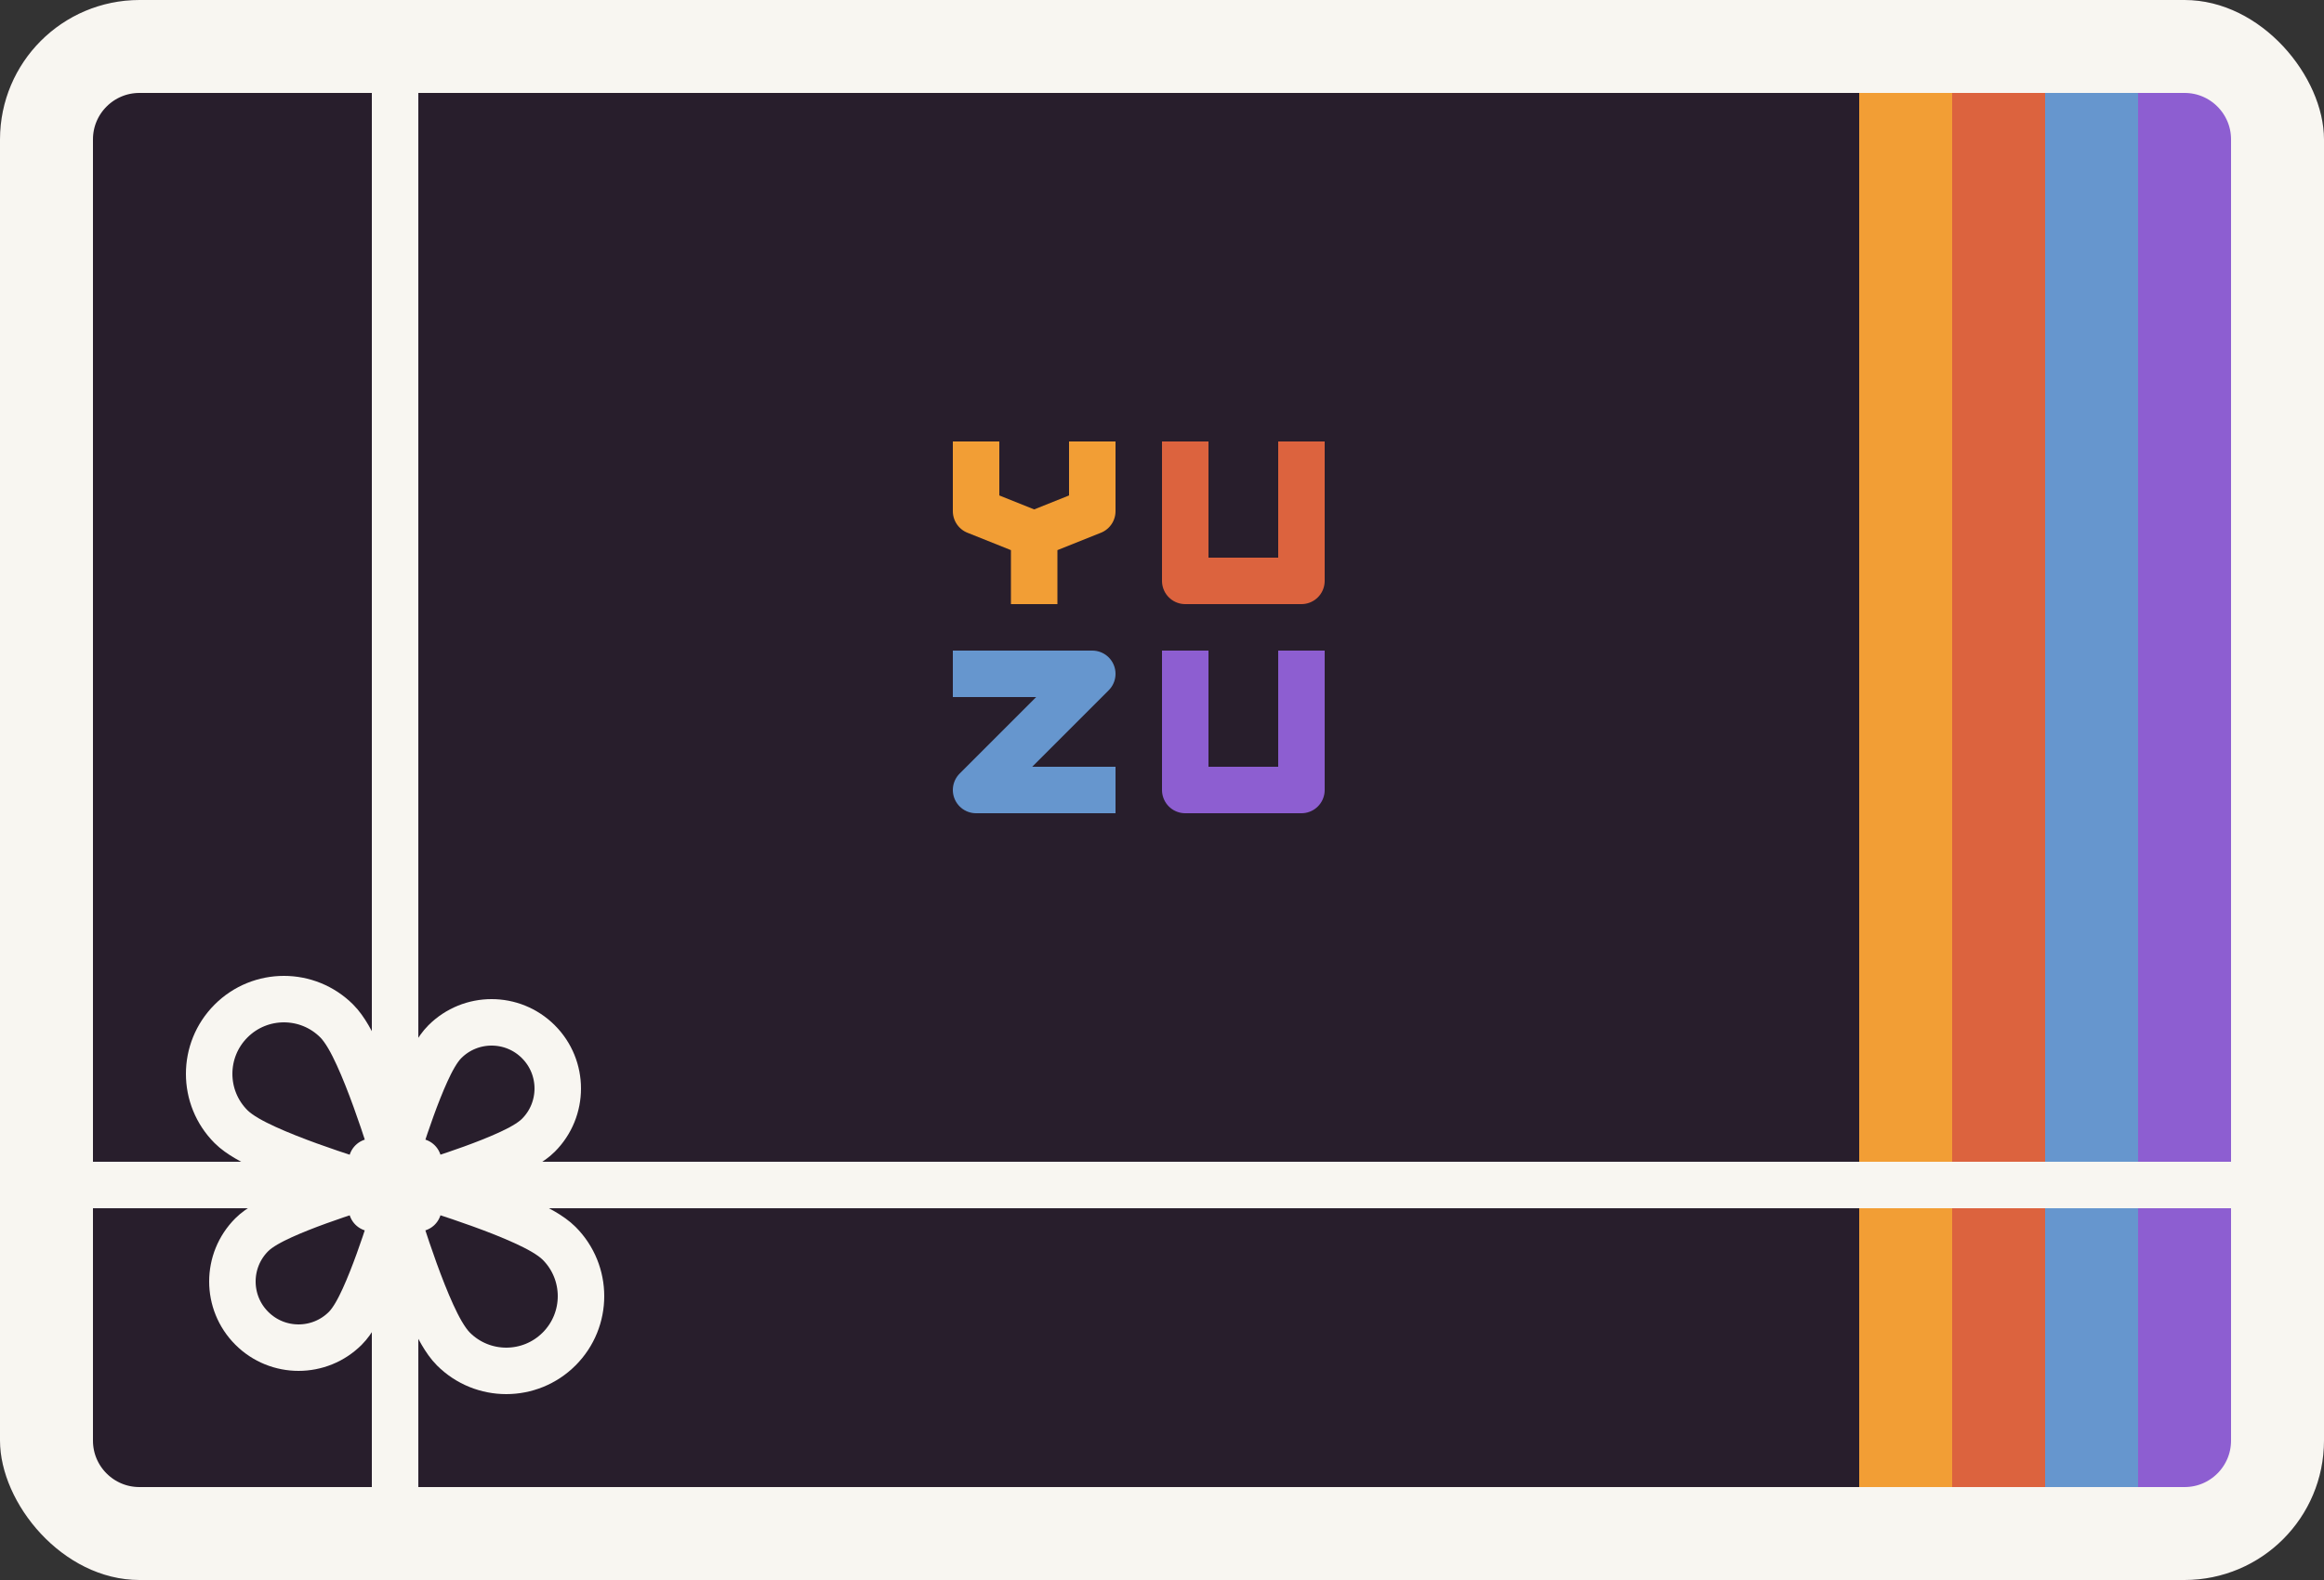 <svg width="200" height="136" viewBox="0 0 200 136" fill="none" xmlns="http://www.w3.org/2000/svg">
<rect x="0" y="0" width="200" height="136" fill="#333333" stroke="none"/>
<g clip-path="url(#clip0_39_922)">
<rect width="200" height="136" rx="12" fill="#281E2C"/>
<rect width="120" height="8" transform="matrix(4.37114e-08 1 1 -4.37114e-08 160 8)" fill="#F29E35"/>
<rect width="120" height="8" transform="matrix(4.37114e-08 1 1 -4.37114e-08 168 8)" fill="#DC633E"/>
<rect width="120" height="8" transform="matrix(4.37114e-08 1 1 -4.37114e-08 176 8)" fill="#6696CE"/>
<rect width="120" height="8" transform="matrix(4.37114e-08 1 1 -4.37114e-08 184 8)" fill="#8D5ED1"/>
<path d="M4 12C4 7.582 7.582 4 12 4H188C192.418 4 196 7.582 196 12V124C196 128.418 192.418 132 188 132H12C7.582 132 4 128.418 4 124V12Z" stroke="#F8F6F1" stroke-width="8"/>
<rect x="192" y="100" width="4" height="186" transform="rotate(90 192 100)" fill="#F8F6F1"/>
<rect x="32" y="8" width="4" height="120" fill="#F8F6F1"/>
<path d="M36 100L36.577 101.915C35.871 102.127 35.107 101.935 34.586 101.414C34.065 100.893 33.873 100.128 34.085 99.423L36 100ZM36 100C34.085 99.423 34.085 99.423 34.085 99.423L34.085 99.422L34.086 99.421L34.087 99.416L34.093 99.398L34.113 99.331C34.131 99.273 34.157 99.189 34.19 99.083C34.256 98.869 34.352 98.564 34.471 98.195C34.709 97.457 35.044 96.454 35.426 95.4C35.806 94.352 36.244 93.225 36.69 92.251C37.093 91.371 37.632 90.315 38.28 89.668C40.503 87.444 44.109 87.444 46.332 89.668C48.556 91.891 48.556 95.497 46.332 97.72C45.685 98.368 44.629 98.907 43.749 99.31C42.775 99.756 41.648 100.194 40.6 100.574C39.546 100.956 38.543 101.291 37.805 101.529C37.436 101.648 37.131 101.744 36.917 101.81C36.811 101.844 36.727 101.869 36.669 101.887L36.602 101.907L36.584 101.913L36.579 101.914L36.578 101.915L36.577 101.915C36.577 101.915 36.577 101.915 36 100Z" stroke="#F8F6F1" stroke-width="4" stroke-linejoin="round"/>
<path d="M36 104L36.577 102.085C35.871 101.873 35.107 102.065 34.586 102.586C34.065 103.107 33.873 103.872 34.085 104.577L36 104ZM36 104C34.085 104.577 34.085 104.577 34.085 104.577L34.085 104.578L34.086 104.579L34.087 104.585L34.094 104.606L34.118 104.686C34.139 104.755 34.17 104.855 34.209 104.982C34.289 105.237 34.403 105.601 34.546 106.043C34.831 106.926 35.231 108.125 35.687 109.384C36.141 110.636 36.662 111.977 37.191 113.132C37.678 114.193 38.299 115.396 39.019 116.116C41.531 118.628 45.604 118.628 48.116 116.116C50.628 113.604 50.628 109.531 48.116 107.019C47.396 106.299 46.193 105.678 45.132 105.192C43.977 104.662 42.636 104.141 41.383 103.687C40.125 103.231 38.926 102.831 38.043 102.546C37.601 102.403 37.237 102.289 36.982 102.21C36.855 102.17 36.755 102.139 36.686 102.118L36.606 102.094L36.585 102.087L36.579 102.086L36.578 102.085L36.577 102.085C36.577 102.085 36.577 102.085 36 104Z" stroke="#F8F6F1" stroke-width="4" stroke-linejoin="round"/>
<path d="M32 100L31.423 101.915C32.129 102.127 32.893 101.935 33.414 101.414C33.935 100.893 34.127 100.128 33.915 99.423L32 100ZM32 100C33.915 99.423 33.915 99.423 33.915 99.423L33.915 99.422L33.914 99.421L33.913 99.415L33.906 99.394L33.882 99.314C33.861 99.245 33.83 99.145 33.791 99.018C33.711 98.763 33.597 98.399 33.454 97.957C33.169 97.074 32.769 95.875 32.313 94.617C31.859 93.364 31.338 92.023 30.808 90.868C30.323 89.807 29.701 88.604 28.981 87.884C26.469 85.372 22.396 85.372 19.884 87.884C17.372 90.396 17.372 94.469 19.884 96.981C20.604 97.701 21.807 98.323 22.868 98.808C24.023 99.338 25.364 99.859 26.616 100.313C27.875 100.769 29.074 101.169 29.957 101.454C30.399 101.597 30.763 101.711 31.018 101.79C31.145 101.83 31.245 101.861 31.314 101.882L31.394 101.906L31.415 101.913L31.421 101.914L31.422 101.915L31.423 101.915C31.423 101.915 31.423 101.915 32 100Z" stroke="#F8F6F1" stroke-width="4" stroke-linejoin="round"/>
<path d="M32 104L31.423 102.085C32.129 101.873 32.893 102.065 33.414 102.586C33.935 103.107 34.127 103.872 33.915 104.577L32 104ZM32 104C33.915 104.577 33.915 104.577 33.915 104.577L33.915 104.578L33.914 104.579L33.913 104.584L33.907 104.602L33.887 104.669C33.869 104.727 33.843 104.811 33.81 104.917C33.744 105.131 33.648 105.436 33.529 105.805C33.291 106.543 32.956 107.546 32.574 108.6C32.194 109.648 31.756 110.775 31.31 111.749C30.907 112.629 30.368 113.685 29.72 114.332C27.497 116.556 23.891 116.556 21.668 114.332C19.444 112.109 19.444 108.503 21.668 106.28C22.315 105.632 23.371 105.093 24.251 104.69C25.226 104.244 26.352 103.806 27.4 103.426C28.454 103.044 29.457 102.709 30.195 102.471C30.564 102.352 30.869 102.256 31.083 102.19C31.189 102.156 31.273 102.131 31.331 102.113L31.398 102.093L31.416 102.087L31.421 102.086L31.422 102.085L31.423 102.085C31.423 102.085 31.423 102.085 32 104Z" stroke="#F8F6F1" stroke-width="4" stroke-linejoin="round"/>
<path d="M102 58V68H112V58" stroke="#8D5ED1" stroke-width="4" stroke-linecap="square" stroke-linejoin="round"/>
<path d="M84 58H94L84 68H94" stroke="#6696CE" stroke-width="4" stroke-linecap="square" stroke-linejoin="round"/>
<path d="M102 40V50H112V40" stroke="#DC633E" stroke-width="4" stroke-linecap="square" stroke-linejoin="round"/>
<path d="M94 40V44L89 46M84 40V44L89 46M89 46V50" stroke="#F29E35" stroke-width="4" stroke-linecap="square" stroke-linejoin="round"/>
</g>
<defs>
<clipPath id="clip0_39_922">
<rect width="200" height="136" rx="12" fill="white"/>
</clipPath>
</defs>
</svg>
